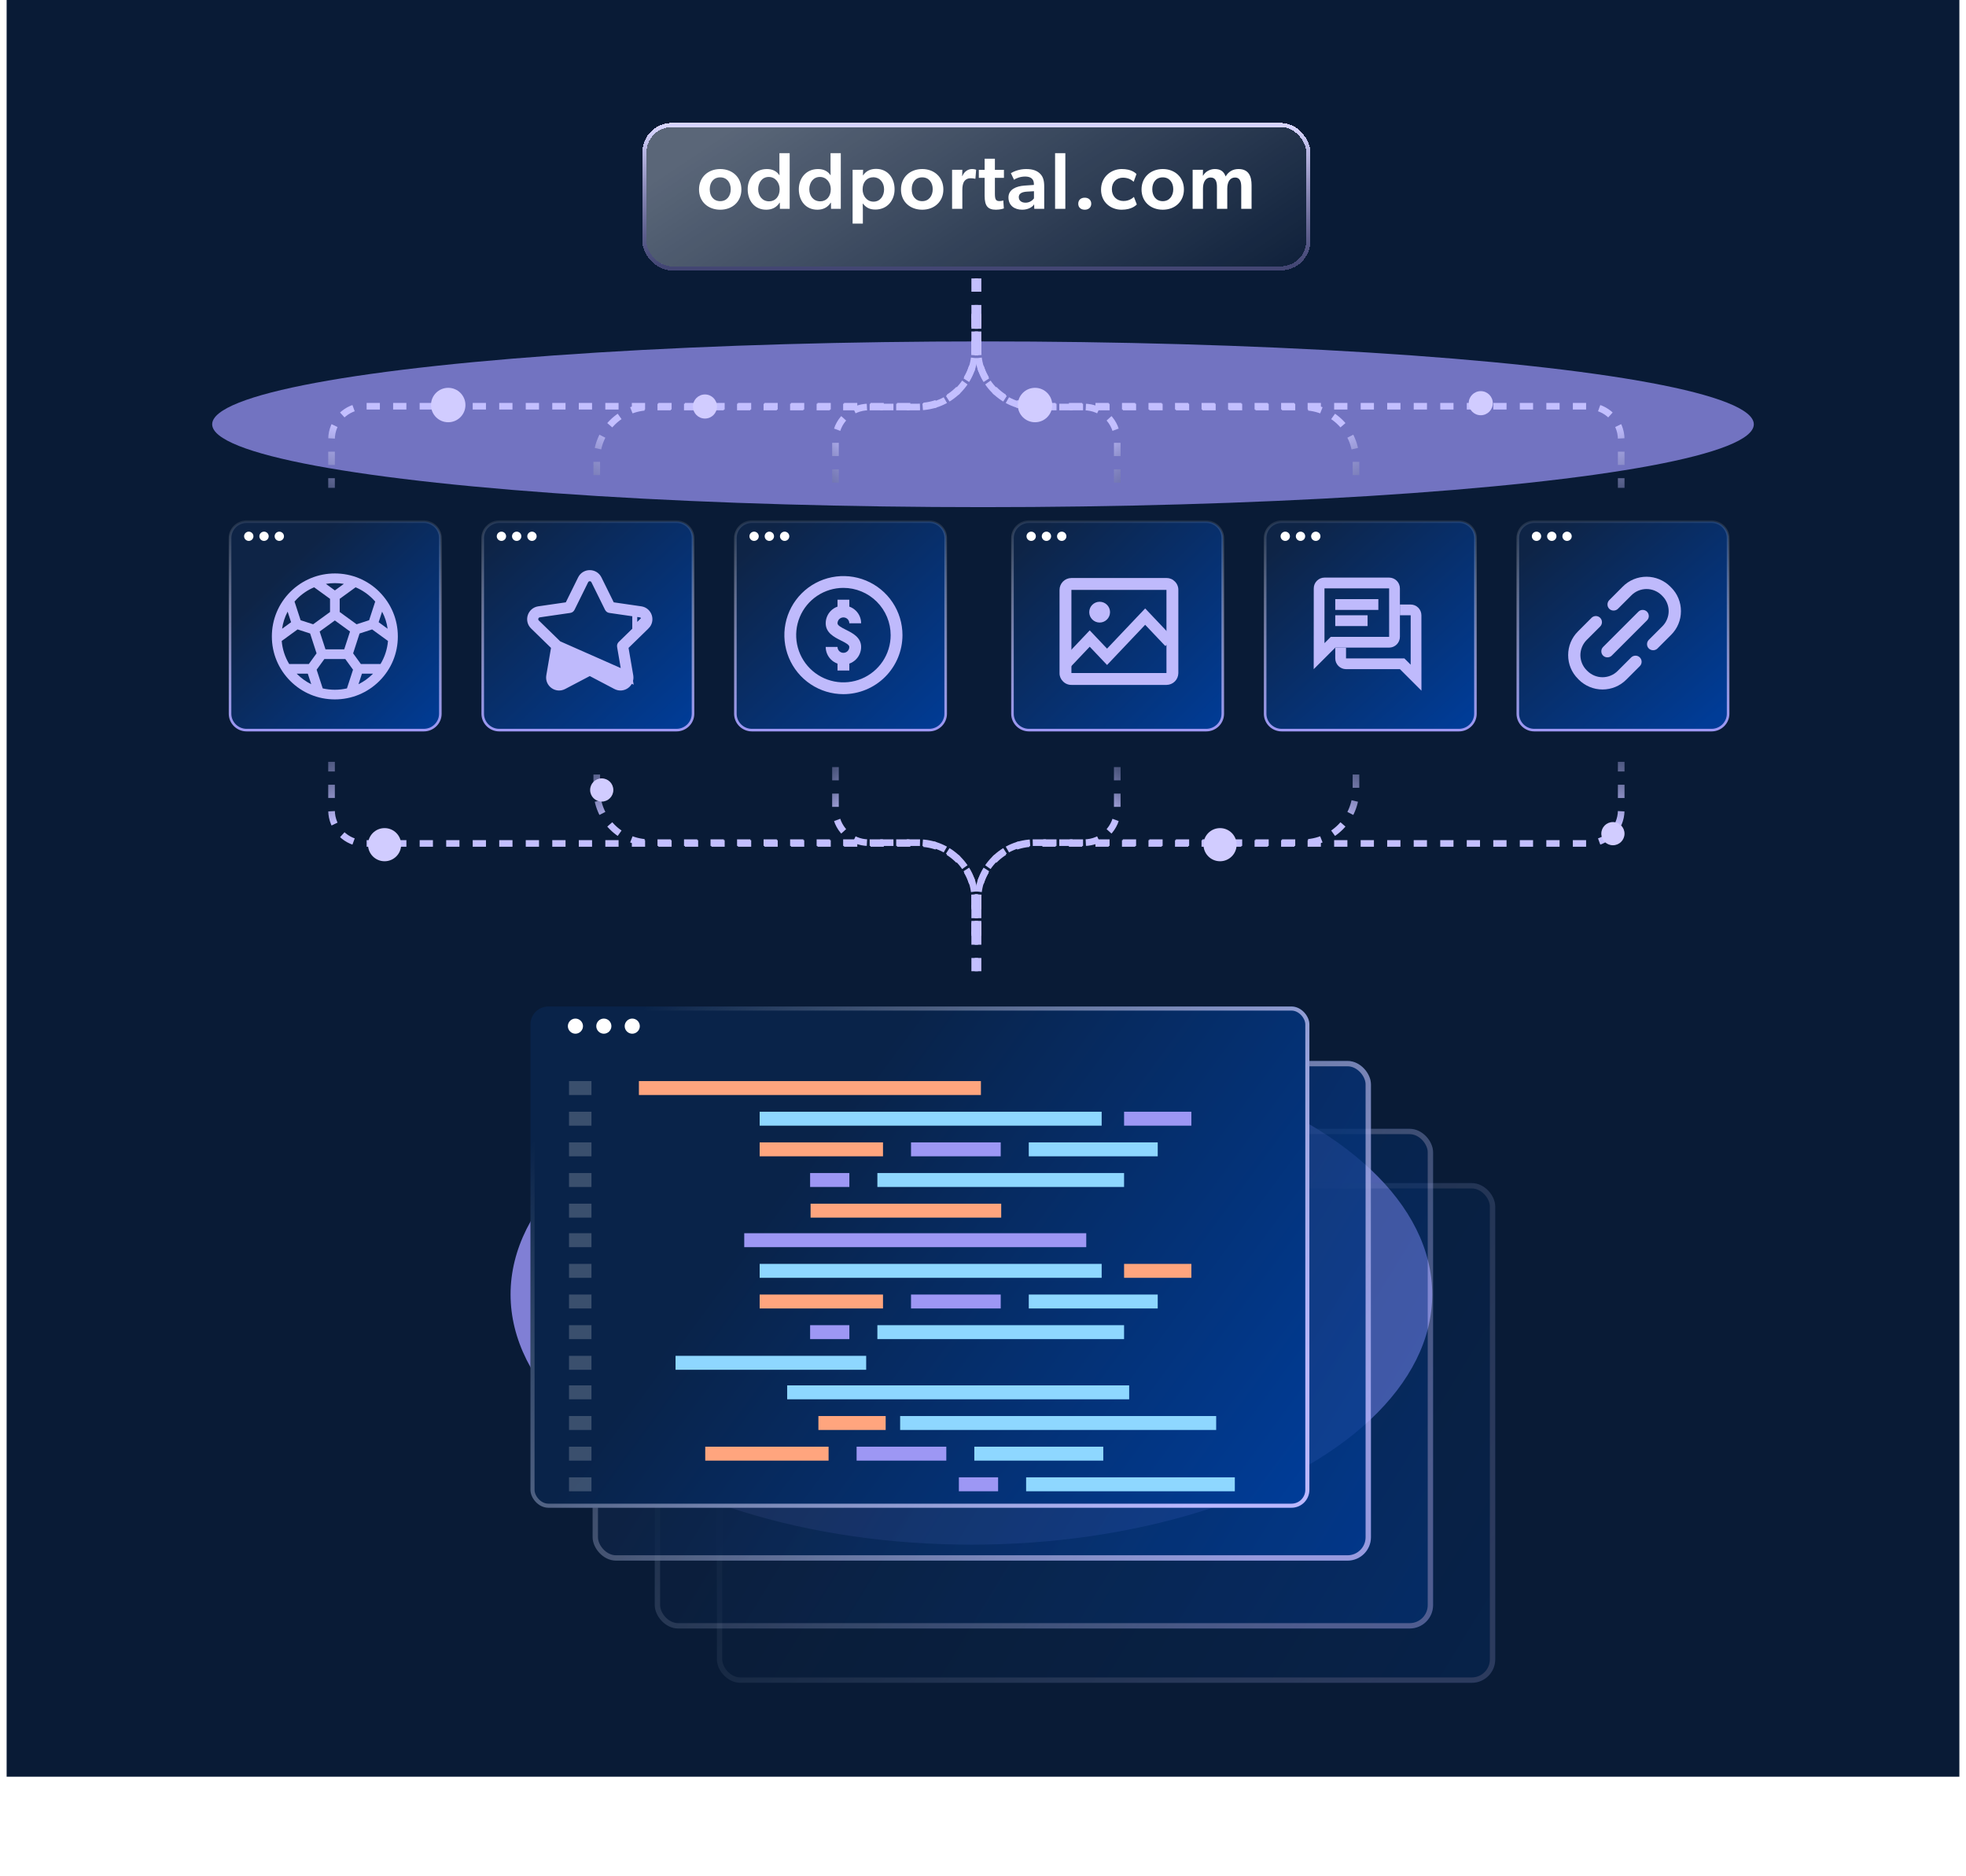 <svg width="593" height="566" viewBox="0 0 593 566" fill="none" xmlns="http://www.w3.org/2000/svg">
<rect x="2" width="589" height="536" fill="#091B36"/>
<g style="mix-blend-mode:screen" opacity="0.7" filter="url(#filter0_f_7095_34101)">
<ellipse cx="296.5" cy="128" rx="232.5" ry="25" fill="#9E98FC"/>
</g>
<path d="M74.381 157.389H127.831C130.591 157.389 132.823 159.606 132.823 162.334V215.319C132.823 218.048 130.591 220.265 127.831 220.265H74.381C71.621 220.265 69.389 218.048 69.389 215.319V162.334C69.389 159.606 71.621 157.389 74.381 157.389Z" fill="url(#paint0_linear_7095_34101)" stroke="url(#paint1_linear_7095_34101)" stroke-width="0.778"/>
<path d="M114.448 178.56C110.858 174.981 106.081 173 101.01 173C95.939 173 91.152 174.981 87.562 178.56C83.981 182.149 82 186.925 82 192.005C82 197.085 83.981 201.851 87.562 205.44C91.152 209.029 95.919 211 101 211C106.081 211 110.848 209.019 114.438 205.44C118.028 201.851 120 197.085 120 192.005C120 186.925 118.019 182.159 114.438 178.57L114.448 178.56ZM116.92 189.681L114.213 187.71L115.252 184.523C116.106 186.141 116.665 187.867 116.92 189.681ZM93.879 206.42C92.309 205.646 90.887 204.626 89.631 203.371C89.582 203.322 89.543 203.282 89.494 203.233H92.839L93.879 206.42ZM108.465 191.113L112.241 189.887L117.028 193.368C116.822 195.829 116.047 198.222 114.772 200.321H108.847L106.513 197.104L108.455 191.113H108.465ZM97.851 198.82H104.149L106.483 202.037L104.649 207.676C102.265 208.225 99.725 208.225 97.341 207.676L95.507 202.037L97.841 198.82H97.851ZM89.769 189.887L93.545 191.113L95.487 197.104L93.153 200.321H87.228C85.953 198.222 85.178 195.829 84.972 193.368L89.759 189.887H89.769ZM98.175 195.898L96.419 190.514L101 187.18L105.581 190.514L103.825 195.898H98.155H98.175ZM89.631 180.629C91.112 179.149 92.839 177.982 94.752 177.178L99.548 180.659V184.63L94.448 188.337L90.671 187.111L88.837 181.483C89.092 181.188 89.357 180.904 89.631 180.629ZM107.562 188.337L102.462 184.63V180.659L107.258 177.178C109.171 177.982 110.887 179.149 112.378 180.629C112.653 180.904 112.918 181.188 113.173 181.483L111.339 187.111L107.562 188.337ZM98.293 176.148C100.078 175.844 101.932 175.844 103.717 176.148L101.01 178.119L98.302 176.148H98.293ZM87.797 187.71L85.09 189.681C85.345 187.867 85.914 186.131 86.757 184.523L87.797 187.71ZM112.516 203.233C112.516 203.233 112.427 203.322 112.378 203.371C111.123 204.626 109.701 205.646 108.131 206.42L109.171 203.233H112.516Z" fill="#BFBAFC"/>
<path d="M76.444 161.787C76.444 162.553 75.807 163.184 75.035 163.184C74.262 163.184 73.625 162.553 73.625 161.787C73.625 161.021 74.262 160.39 75.035 160.39C75.807 160.39 76.444 161.021 76.444 161.787Z" fill="white"/>
<path d="M81.046 161.787C81.046 162.553 80.409 163.184 79.636 163.184C78.864 163.184 78.227 162.553 78.227 161.787C78.227 161.021 78.864 160.39 79.636 160.39C80.428 160.39 81.046 161.021 81.046 161.787Z" fill="white"/>
<path d="M85.655 161.787C85.655 162.553 85.018 163.184 84.246 163.184C83.473 163.184 82.836 162.553 82.836 161.787C82.836 161.021 83.473 160.39 84.246 160.39C85.018 160.39 85.655 161.021 85.655 161.787Z" fill="white"/>
<path d="M150.592 157.389H204.042C206.802 157.389 209.034 159.606 209.034 162.334V215.319C209.034 218.048 206.802 220.265 204.042 220.265H150.592C147.832 220.265 145.6 218.048 145.6 215.319V162.334C145.6 159.606 147.832 157.389 150.592 157.389Z" fill="url(#paint2_linear_7095_34101)" stroke="url(#paint3_linear_7095_34101)" stroke-width="0.778"/>
<path d="M152.655 161.787C152.655 162.553 152.018 163.184 151.245 163.184C150.473 163.184 149.836 162.553 149.836 161.787C149.836 161.021 150.473 160.39 151.245 160.39C152.018 160.39 152.655 161.021 152.655 161.787Z" fill="white"/>
<path d="M157.257 161.787C157.257 162.553 156.619 163.184 155.847 163.184C155.075 163.184 154.438 162.553 154.438 161.787C154.438 161.021 155.075 160.39 155.847 160.39C156.639 160.39 157.257 161.021 157.257 161.787Z" fill="white"/>
<path d="M161.866 161.787C161.866 162.553 161.229 163.184 160.456 163.184C159.684 163.184 159.047 162.553 159.047 161.787C159.047 161.021 159.684 160.39 160.456 160.39C161.229 160.39 161.866 161.021 161.866 161.787Z" fill="white"/>
<path d="M189.179 204.051L189.179 204.051C189.468 205.737 187.703 207.016 186.191 206.222L186.191 206.222L177.977 201.903C177.977 201.903 177.977 201.903 177.977 201.903C177.925 201.876 177.863 201.876 177.811 201.903C177.811 201.903 177.811 201.903 177.811 201.903L169.597 206.222L169.597 206.222C168.084 207.017 166.32 205.736 166.609 204.051L166.609 204.051L168.178 194.904C168.188 194.847 168.168 194.788 168.127 194.747L189.179 204.051ZM189.179 204.051L187.61 194.904C187.61 194.904 187.61 194.904 187.61 194.904C187.6 194.846 187.619 194.788 187.661 194.747C187.661 194.747 187.661 194.747 187.661 194.747L194.307 188.269C194.307 188.269 194.307 188.269 194.307 188.269C195.531 187.076 194.857 185.003 193.166 184.757L193.166 184.756L183.982 183.422L183.982 183.422C183.924 183.414 183.874 183.377 183.848 183.325L179.741 175.003C179.741 175.003 179.741 175.003 179.741 175.003C178.984 173.469 176.803 173.471 176.047 175.003L176.047 175.003L171.94 183.325C171.94 183.325 171.94 183.325 171.94 183.325C171.914 183.377 171.864 183.413 171.806 183.422C171.806 183.422 171.806 183.422 171.806 183.422L162.622 184.756L162.622 184.757C160.932 185.003 160.256 187.075 161.481 188.269C161.481 188.269 161.481 188.269 161.481 188.269L168.126 194.747L189.179 204.051ZM183.777 182.376L184.126 183.083L184.906 183.197L193.217 184.404C195.196 184.692 195.988 187.127 194.556 188.524C194.556 188.524 194.556 188.524 194.555 188.524L188.542 194.386L187.977 194.936L188.11 195.714L189.53 203.991C189.868 205.96 187.793 207.466 186.026 206.537C186.026 206.537 186.026 206.537 186.026 206.537L178.592 202.629L177.894 202.262L177.196 202.629L169.763 206.537C169.763 206.537 169.763 206.537 169.763 206.537C167.992 207.467 165.92 205.962 166.258 203.991C166.258 203.991 166.258 203.991 166.258 203.991L167.678 195.714L167.811 194.936L167.247 194.386L161.233 188.524C161.233 188.524 161.233 188.524 161.233 188.524C159.8 187.128 160.592 184.692 162.571 184.404L162.571 184.404L170.882 183.197L171.662 183.083L172.011 182.376L175.728 174.845L175.728 174.845C176.613 173.052 179.175 173.051 180.06 174.845L180.06 174.845L183.777 182.376ZM177.05 176.33L177.05 176.33L177.05 176.33ZM192.212 186.122C192.212 186.121 192.213 186.121 192.213 186.121L192.213 186.121L192.212 186.122Z" fill="#BFBAFC" stroke="#BFBAFC" stroke-width="3"/>
<path d="M226.803 157.389H280.253C283.013 157.389 285.245 159.606 285.245 162.334V215.319C285.245 218.048 283.013 220.265 280.253 220.265H226.803C224.043 220.265 221.811 218.048 221.811 215.319V162.334C221.811 159.606 224.043 157.389 226.803 157.389Z" fill="url(#paint4_linear_7095_34101)" stroke="url(#paint5_linear_7095_34101)" stroke-width="0.778"/>
<path d="M254.398 209.417C250.875 209.417 247.432 208.372 244.502 206.415C241.573 204.458 239.29 201.676 237.942 198.421C236.594 195.166 236.241 191.585 236.928 188.129C237.616 184.674 239.312 181.5 241.803 179.009C244.294 176.518 247.468 174.822 250.923 174.134C254.379 173.447 257.96 173.8 261.215 175.148C264.47 176.496 267.252 178.779 269.209 181.708C271.166 184.638 272.211 188.082 272.211 191.604C272.206 196.327 270.327 200.855 266.988 204.194C263.648 207.533 259.121 209.412 254.398 209.417ZM254.398 177.354C251.58 177.354 248.825 178.19 246.482 179.756C244.138 181.322 242.312 183.547 241.233 186.151C240.155 188.755 239.872 191.62 240.422 194.385C240.972 197.149 242.329 199.688 244.322 201.681C246.315 203.674 248.854 205.031 251.618 205.581C254.383 206.131 257.248 205.848 259.852 204.77C262.456 203.691 264.681 201.865 266.247 199.521C267.813 197.178 268.648 194.423 268.648 191.604C268.644 187.827 267.141 184.205 264.47 181.533C261.798 178.862 258.176 177.359 254.398 177.354Z" fill="#BFBAFC"/>
<path fill-rule="evenodd" clip-rule="evenodd" d="M256.18 180.917H252.617V183.004C251.873 183.267 251.189 183.694 250.62 184.263C249.618 185.266 249.055 186.625 249.055 188.042C249.055 190.923 251.682 192.238 253.6 193.197L253.602 193.199C255.111 193.952 256.18 194.536 256.18 195.167C256.18 195.639 255.992 196.092 255.658 196.427C255.324 196.761 254.871 196.948 254.398 196.948C253.926 196.948 253.473 196.761 253.139 196.427C252.805 196.092 252.617 195.639 252.617 195.167H249.055C249.056 196.584 249.62 197.942 250.622 198.944C251.19 199.512 251.874 199.94 252.617 200.203V202.292H256.18V200.203C256.923 199.94 257.607 199.512 258.175 198.944C259.177 197.942 259.741 196.584 259.742 195.167C259.742 192.286 257.115 190.971 255.197 190.011L255.195 190.01C253.686 189.257 252.617 188.673 252.617 188.042C252.617 187.57 252.805 187.117 253.139 186.782C253.473 186.448 253.926 186.261 254.398 186.261C254.871 186.261 255.324 186.448 255.658 186.782C255.992 187.117 256.18 187.57 256.18 188.042H259.742C259.742 186.625 259.179 185.266 258.177 184.263C257.608 183.694 256.924 183.267 256.18 183.004V180.917Z" fill="#BFBAFC"/>
<path d="M228.866 161.787C228.866 162.553 228.229 163.184 227.456 163.184C226.684 163.184 226.047 162.553 226.047 161.787C226.047 161.021 226.684 160.39 227.456 160.39C228.229 160.39 228.866 161.021 228.866 161.787Z" fill="white"/>
<path d="M233.468 161.787C233.468 162.553 232.83 163.184 232.058 163.184C231.286 163.184 230.648 162.553 230.648 161.787C230.648 161.021 231.286 160.39 232.058 160.39C232.85 160.39 233.468 161.021 233.468 161.787Z" fill="white"/>
<path d="M238.077 161.787C238.077 162.553 237.44 163.184 236.667 163.184C235.895 163.184 235.258 162.553 235.258 161.787C235.258 161.021 235.895 160.39 236.667 160.39C237.44 160.39 238.077 161.021 238.077 161.787Z" fill="white"/>
<path d="M310.381 157.389H363.831C366.591 157.389 368.823 159.606 368.823 162.334V215.319C368.823 218.048 366.591 220.265 363.831 220.265H310.381C307.621 220.265 305.389 218.048 305.389 215.319V162.334C305.389 159.606 307.621 157.389 310.381 157.389Z" fill="url(#paint6_linear_7095_34101)" stroke="url(#paint7_linear_7095_34101)" stroke-width="0.778"/>
<path d="M312.444 161.787C312.444 162.553 311.807 163.184 311.035 163.184C310.262 163.184 309.625 162.553 309.625 161.787C309.625 161.021 310.262 160.39 311.035 160.39C311.807 160.39 312.444 161.021 312.444 161.787Z" fill="white"/>
<path d="M317.046 161.787C317.046 162.553 316.408 163.184 315.636 163.184C314.864 163.184 314.227 162.553 314.227 161.787C314.227 161.021 314.864 160.39 315.636 160.39C316.428 160.39 317.046 161.021 317.046 161.787Z" fill="white"/>
<path d="M321.655 161.787C321.655 162.553 321.018 163.184 320.246 163.184C319.473 163.184 318.836 162.553 318.836 161.787C318.836 161.021 319.473 160.39 320.246 160.39C321.018 160.39 321.655 161.021 321.655 161.787Z" fill="white"/>
<path d="M351.89 174.375C352.353 174.372 352.812 174.464 353.238 174.645C353.664 174.826 354.049 175.092 354.37 175.427C354.71 175.76 354.979 176.159 355.159 176.6C355.34 177.041 355.428 177.514 355.419 177.991V203.094C355.406 204.026 355.03 204.916 354.371 205.575C353.712 206.235 352.822 206.611 351.89 206.625H323.2C322.723 206.635 322.25 206.546 321.809 206.365C321.368 206.184 320.969 205.915 320.636 205.573C320.301 205.254 320.035 204.869 319.854 204.442C319.673 204.016 319.582 203.557 319.586 203.094V177.993C319.582 177.523 319.67 177.056 319.846 176.62C320.023 176.183 320.283 175.786 320.613 175.45C320.943 175.114 321.335 174.847 321.768 174.663C322.201 174.479 322.667 174.382 323.137 174.378H351.893L351.89 174.375ZM351.836 203.042V177.958H323.169V203.042H351.836Z" fill="#BFBAFC"/>
<path d="M321.375 200.355L328.691 192.637L333.917 198.15L345.413 186.021L352.729 193.739" stroke="#BFBAFC" stroke-width="3.395"/>
<circle cx="331.682" cy="184.676" r="3.135" fill="#BFBAFC"/>
<path d="M386.592 157.389H440.042C442.802 157.389 445.034 159.606 445.034 162.334V215.319C445.034 218.048 442.802 220.265 440.042 220.265H386.592C383.832 220.265 381.6 218.048 381.6 215.319V162.334C381.6 159.606 383.832 157.389 386.592 157.389Z" fill="url(#paint8_linear_7095_34101)" stroke="url(#paint9_linear_7095_34101)" stroke-width="0.778"/>
<path d="M419 174.25H399.5C398.641 174.254 397.818 174.599 397.212 175.208C396.606 175.817 396.266 176.641 396.266 177.5L396.25 201.875L402.75 195.375H419C419.861 195.372 420.686 195.029 421.295 194.42C421.904 193.811 422.247 192.986 422.25 192.125V177.5C422.247 176.639 421.904 175.814 421.295 175.205C420.686 174.596 419.861 174.253 419 174.25ZM419 192.125H401.401L400.442 193.084L399.5 194.026V177.5H419V192.125ZM402.75 180.75H415.75V184H402.75V180.75ZM402.75 185.625H412.5V188.875H402.75V185.625Z" fill="#BFBAFC"/>
<path d="M428.734 185.625C428.734 184.766 428.394 183.942 427.788 183.333C427.182 182.724 426.359 182.379 425.5 182.375H422.25V185.625H425.5V200.525L424.557 199.583L423.599 198.624H406V195.374H402.75V198.624C402.753 199.485 403.096 200.31 403.705 200.919C404.314 201.528 405.139 201.872 406 201.874H422.25L428.75 208.374L428.734 185.625Z" fill="#BFBAFC"/>
<path d="M389.077 161.787C389.077 162.553 388.44 163.184 387.667 163.184C386.895 163.184 386.258 162.553 386.258 161.787C386.258 161.021 386.895 160.39 387.667 160.39C388.44 160.39 389.077 161.021 389.077 161.787Z" fill="white"/>
<path d="M393.679 161.787C393.679 162.553 393.041 163.184 392.269 163.184C391.497 163.184 390.859 162.553 390.859 161.787C390.859 161.021 391.497 160.39 392.269 160.39C393.061 160.39 393.679 161.021 393.679 161.787Z" fill="white"/>
<path d="M398.288 161.787C398.288 162.553 397.651 163.184 396.878 163.184C396.106 163.184 395.469 162.553 395.469 161.787C395.469 161.021 396.106 160.39 396.878 160.39C397.651 160.39 398.288 161.021 398.288 161.787Z" fill="white"/>
<path d="M462.803 157.389H516.253C519.013 157.389 521.245 159.606 521.245 162.334V215.319C521.245 218.048 519.013 220.265 516.253 220.265H462.803C460.043 220.265 457.811 218.048 457.811 215.319V162.334C457.811 159.606 460.043 157.389 462.803 157.389Z" fill="url(#paint10_linear_7095_34101)" stroke="url(#paint11_linear_7095_34101)" stroke-width="0.778"/>
<g clip-path="url(#clip0_7095_34101)">
<path d="M480.05 186.39L475.97 190.48C474.05 192.39 473 194.93 473 197.64C473 200.35 474.05 202.89 475.97 204.8C476.05 204.88 476.12 204.95 476.19 205.03C478.08 206.93 480.69 208.01 483.36 208.01C486.03 208.01 488.62 206.96 490.53 205.04L494.62 200.95C495.34 200.23 495.34 199.06 494.62 198.34C493.9 197.62 492.73 197.63 492 198.34L487.91 202.43C486.72 203.63 485.06 204.31 483.36 204.31C481.66 204.31 480.01 203.62 478.81 202.43L478.57 202.19C477.37 200.99 476.69 199.33 476.69 197.64C476.69 195.95 477.38 194.29 478.57 193.09L482.66 189C483.37 188.28 483.37 187.11 482.66 186.39C481.94 185.67 480.77 185.67 480.04 186.39H480.05Z" fill="#BFBAFC"/>
<path d="M497.32 185.84C497.32 185.35 497.13 184.88 496.78 184.54C496.43 184.19 495.97 184 495.48 184C494.99 184 494.52 184.19 494.18 184.54L483.54 195.18C483.19 195.53 483 195.99 483 196.49C483 196.99 483.19 197.45 483.54 197.79C484.23 198.49 485.45 198.49 486.15 197.79L496.79 187.14C497.14 186.79 497.33 186.33 497.33 185.83L497.32 185.84Z" fill="#BFBAFC"/>
<path d="M504.029 177.2C503.949 177.12 503.879 177.05 503.809 176.97C501.919 175.07 499.309 173.99 496.639 173.99C493.969 173.99 491.379 175.04 489.479 176.96L485.399 181.05C485.049 181.4 484.859 181.86 484.859 182.36C484.859 182.86 485.049 183.32 485.399 183.67C486.089 184.37 487.309 184.37 488.009 183.67L492.099 179.58C493.289 178.38 494.949 177.7 496.649 177.7C498.349 177.7 499.999 178.39 501.199 179.58L501.439 179.82C502.639 181.02 503.319 182.68 503.319 184.37C503.319 186.06 502.629 187.72 501.439 188.92L497.329 193.03C496.979 193.38 496.789 193.84 496.789 194.34C496.789 194.84 496.979 195.3 497.329 195.64C498.029 196.34 499.239 196.34 499.939 195.64L504.049 191.53C505.969 189.62 507.019 187.08 507.019 184.37C507.019 181.66 505.969 179.12 504.049 177.21L504.029 177.2Z" fill="#BFBAFC"/>
</g>
<path d="M464.866 161.788C464.866 162.554 464.229 163.185 463.456 163.185C462.684 163.185 462.047 162.554 462.047 161.788C462.047 161.022 462.684 160.391 463.456 160.391C464.229 160.391 464.866 161.022 464.866 161.788Z" fill="white"/>
<path d="M469.468 161.788C469.468 162.554 468.83 163.185 468.058 163.185C467.286 163.185 466.648 162.554 466.648 161.788C466.648 161.022 467.286 160.391 468.058 160.391C468.85 160.391 469.468 161.022 469.468 161.788Z" fill="white"/>
<path d="M474.077 161.788C474.077 162.554 473.44 163.185 472.667 163.185C471.895 163.185 471.258 162.554 471.258 161.788C471.258 161.022 471.895 160.391 472.667 160.391C473.44 160.391 474.077 161.022 474.077 161.788Z" fill="white"/>
<g style="mix-blend-mode:screen" opacity="0.8" filter="url(#filter1_f_7095_34101)">
<ellipse cx="293" cy="390.5" rx="139" ry="75.5" fill="#9E98FC"/>
</g>
<path d="M295 282.326L295 271.448C295 262.059 302.611 254.448 312 254.448L479 254.448C484.523 254.448 489 249.971 489 244.448L489 229.826" stroke="url(#paint12_linear_7095_34101)" stroke-width="2" stroke-dasharray="4 4"/>
<path d="M295 281.826L295 271.214C295 261.825 302.611 254.214 312 254.214L393 254.214C401.837 254.214 409 247.05 409 238.214L409 229.826" stroke="url(#paint13_linear_7095_34101)" stroke-width="2" stroke-dasharray="4 4"/>
<path d="M295 293L295 271.214C295 261.825 302.611 254.214 312 254.214L327 254.214C332.523 254.214 337 249.737 337 244.214L337 229.826" stroke="url(#paint14_linear_7095_34101)" stroke-width="2" stroke-dasharray="4 4"/>
<path d="M294 94.674L294 105.552C294 114.941 286.389 122.552 277 122.552L110 122.552C104.477 122.552 100 127.029 100 132.552L100 147.174" stroke="url(#paint15_linear_7095_34101)" stroke-width="2" stroke-dasharray="4 4"/>
<path d="M294 95.174L294 105.786C294 115.175 286.389 122.786 277 122.786L196 122.786C187.163 122.786 180 129.95 180 138.786L180 147.174" stroke="url(#paint16_linear_7095_34101)" stroke-width="2" stroke-dasharray="4 4"/>
<path d="M294 84L294 105.786C294 115.175 286.389 122.786 277 122.786L262 122.786C256.477 122.786 252 127.263 252 132.786L252 147.174" stroke="url(#paint17_linear_7095_34101)" stroke-width="2" stroke-dasharray="4 4"/>
<path d="M294 282.326L294 271.448C294 262.059 286.389 254.448 277 254.448L110 254.448C104.477 254.448 100 249.971 100 244.448L100 229.826" stroke="url(#paint18_linear_7095_34101)" stroke-width="2" stroke-dasharray="4 4"/>
<path d="M294 281.826L294 271.214C294 261.825 286.389 254.214 277 254.214L196 254.214C187.163 254.214 180 247.05 180 238.214L180 229.826" stroke="url(#paint19_linear_7095_34101)" stroke-width="2" stroke-dasharray="4 4"/>
<path d="M294 293L294 271.214C294 261.825 286.389 254.214 277 254.214L262 254.214C256.477 254.214 252 249.737 252 244.214L252 229.826" stroke="url(#paint20_linear_7095_34101)" stroke-width="2" stroke-dasharray="4 4"/>
<path d="M295 94.674L295 105.552C295 114.941 302.611 122.552 312 122.552L479 122.552C484.523 122.552 489 127.029 489 132.552L489 147.174" stroke="url(#paint21_linear_7095_34101)" stroke-width="2" stroke-dasharray="4 4"/>
<path d="M295 95.174L295 105.786C295 115.175 302.611 122.786 312 122.786L393 122.786C401.837 122.786 409 129.95 409 138.786L409 147.174" stroke="url(#paint22_linear_7095_34101)" stroke-width="2" stroke-dasharray="4 4"/>
<path d="M295 84L295 105.786C295 115.175 302.611 122.786 312 122.786L327 122.786C332.523 122.786 337 127.263 337 132.786L337 147.174" stroke="url(#paint23_linear_7095_34101)" stroke-width="2" stroke-dasharray="4 4"/>
<g filter="url(#filter2_dd_7095_34101)">
<ellipse cx="5" cy="5" rx="5" ry="5" transform="matrix(1 8.74228e-08 8.74228e-08 -1 363 259.826)" fill="#D1CCFF"/>
</g>
<g filter="url(#filter3_dd_7095_34101)">
<ellipse cx="3.5" cy="3.5" rx="3.5" ry="3.5" transform="matrix(1 8.74228e-08 8.74228e-08 -1 178 241.826)" fill="#D1CCFF"/>
</g>
<g filter="url(#filter4_dd_7095_34101)">
<ellipse cx="5" cy="5" rx="5" ry="5" transform="matrix(1 8.74228e-08 8.74228e-08 -1 111 259.826)" fill="#D1CCFF"/>
</g>
<g filter="url(#filter5_dd_7095_34101)">
<ellipse cx="3.5" cy="3.5" rx="3.5" ry="3.5" transform="matrix(1 8.74228e-08 8.74228e-08 -1 483 255)" fill="#D1CCFF"/>
</g>
<g filter="url(#filter6_bd_7095_34101)">
<rect x="195" y="35" width="199" height="42" rx="7.636" fill="url(#paint24_linear_7095_34101)" shape-rendering="crispEdges"/>
<rect x="194.375" y="34.375" width="200.251" height="43.251" rx="8.262" stroke="url(#paint25_linear_7095_34101)" stroke-width="1.251" shape-rendering="crispEdges"/>
</g>
<path d="M217.246 63.268C213.618 63.268 210.842 60.882 210.842 57.156C210.842 53.431 213.618 50.996 217.246 50.996C220.849 50.996 223.625 53.431 223.625 57.156C223.625 60.882 220.849 63.268 217.246 63.268ZM220.411 57.083C220.411 55.062 219.242 53.504 217.246 53.504C215.2 53.504 214.08 55.062 214.08 57.083C214.08 59.104 215.2 60.687 217.246 60.687C219.242 60.687 220.411 59.104 220.411 57.083ZM235.216 61.149H235.143C234.193 62.659 232.732 63.268 231.101 63.268C227.643 63.268 225.525 60.589 225.525 57.083C225.525 53.747 227.74 50.996 231.32 50.996C232.903 50.996 234.242 51.58 235.07 52.846H235.118C235.094 52.311 235.094 51.678 235.094 50.85V46.199H238.186V63H235.24L235.216 61.149ZM231.977 60.736C233.852 60.736 235.167 59.299 235.167 57.083C235.167 55.111 233.877 53.382 231.88 53.382C229.859 53.382 228.69 55.111 228.69 57.083C228.69 59.128 229.956 60.736 231.977 60.736ZM250.636 61.149H250.563C249.613 62.659 248.152 63.268 246.521 63.268C243.063 63.268 240.945 60.589 240.945 57.083C240.945 53.747 243.161 50.996 246.74 50.996C248.323 50.996 249.662 51.58 250.49 52.846H250.538C250.514 52.311 250.514 51.678 250.514 50.85V46.199H253.606V63H250.66L250.636 61.149ZM247.397 60.736C249.272 60.736 250.587 59.299 250.587 57.083C250.587 55.111 249.297 53.382 247.3 53.382C245.279 53.382 244.11 55.111 244.11 57.083C244.11 59.128 245.376 60.736 247.397 60.736ZM260.285 52.871L260.334 52.895C261.283 51.483 262.696 50.947 264.254 50.947C267.712 50.947 269.83 53.625 269.83 57.132C269.83 60.468 267.614 63.219 264.035 63.219C262.233 63.219 261.235 62.586 260.261 61.417L260.212 61.442C260.236 62.002 260.261 62.537 260.261 63.365V67.456H257.168V51.215H260.334L260.285 52.871ZM263.378 53.479C261.503 53.479 260.188 54.916 260.188 57.132C260.188 59.104 261.478 60.833 263.475 60.833C265.496 60.833 266.665 59.104 266.665 57.132C266.665 55.086 265.399 53.479 263.378 53.479ZM278.165 63.268C274.537 63.268 271.761 60.882 271.761 57.156C271.761 53.431 274.537 50.996 278.165 50.996C281.769 50.996 284.545 53.431 284.545 57.156C284.545 60.882 281.769 63.268 278.165 63.268ZM281.331 57.083C281.331 55.062 280.162 53.504 278.165 53.504C276.12 53.504 275 55.062 275 57.083C275 59.104 276.12 60.687 278.165 60.687C280.162 60.687 281.331 59.104 281.331 57.083ZM287.175 51.215H290.267L290.218 53.114H290.291C290.754 51.848 291.923 50.996 293.189 50.996C293.992 50.996 294.431 51.215 294.431 51.215L294.212 53.918H294.066C293.725 53.82 293.189 53.772 292.775 53.772C291.85 53.772 291.144 54.161 290.705 54.916C290.413 55.5 290.267 56.304 290.267 57.205V63H287.175V51.215ZM300.088 58.422C300.088 60.224 300.404 60.662 301.5 60.662C302.133 60.662 302.62 60.468 302.62 60.468L302.791 62.878C302.645 62.927 301.719 63.268 300.404 63.268C297.994 63.268 296.995 62.172 296.995 59.104V53.65H295.242V51.239H296.995V47.879H300.088V51.239H302.815V53.65H300.088V58.422ZM311.921 61.636C311.434 62.489 310.071 63.268 308.318 63.268C306.029 63.268 304.178 62.026 304.178 59.567C304.178 57.107 306.589 56.158 309.024 55.987L311.848 55.792V55.476C311.848 53.966 310.85 53.26 309.219 53.26C307.66 53.26 306.37 53.845 305.858 54.234L304.909 52.237C305.81 51.702 307.465 50.996 309.511 50.996C311.605 50.996 312.798 51.531 313.675 52.359C314.527 53.187 314.965 54.258 314.965 56.255V63H311.97L311.921 61.636ZM309.754 57.813C308.098 57.911 307.295 58.471 307.295 59.469C307.295 60.468 308.05 61.149 309.34 61.149C310.558 61.149 311.459 60.443 311.873 59.859V57.692L309.754 57.813ZM318.243 46.199H321.335V63H318.243V46.199ZM327.201 63.268C326.032 63.268 325.229 62.586 325.229 61.466C325.229 60.322 326.032 59.64 327.201 59.64C328.321 59.64 329.149 60.322 329.149 61.466C329.149 62.586 328.321 63.268 327.201 63.268ZM342.017 59.396L342.894 61.685C342.65 61.904 341.433 63.268 338.291 63.268C335.077 63.268 332.107 61.052 332.107 57.205C332.107 53.333 335.175 50.996 338.34 50.996C341.311 50.996 342.48 52.189 342.796 52.505L341.944 54.843C341.579 54.502 340.532 53.601 338.705 53.601C336.855 53.601 335.37 54.892 335.37 57.059C335.37 59.226 336.855 60.638 338.876 60.638C340.897 60.638 342.017 59.396 342.017 59.396ZM350.723 63.268C347.095 63.268 344.319 60.882 344.319 57.156C344.319 53.431 347.095 50.996 350.723 50.996C354.327 50.996 357.102 53.431 357.102 57.156C357.102 60.882 354.327 63.268 350.723 63.268ZM353.888 57.083C353.888 55.062 352.72 53.504 350.723 53.504C348.678 53.504 347.557 55.062 347.557 57.083C347.557 59.104 348.678 60.687 350.723 60.687C352.72 60.687 353.888 59.104 353.888 57.083ZM374.391 56.401C374.391 54.965 374.074 53.552 372.54 53.552C370.982 53.552 370.178 54.892 370.178 56.913V63H367.062V56.377C367.062 54.77 366.648 53.552 365.162 53.552C363.555 53.552 362.849 55.062 362.849 56.913V63H359.732V51.215H362.849L362.825 52.992H362.898C363.434 51.897 364.87 50.996 366.404 50.996C368.109 50.996 369.131 51.678 369.691 53.236C370.519 51.799 371.858 50.996 373.563 50.996C376.655 50.996 377.508 53.187 377.508 55.89V63H374.391V56.401Z" fill="white"/>
<g filter="url(#filter7_dd_7095_34101)">
<ellipse cx="5.194" cy="5.194" rx="5.194" ry="5.194" transform="matrix(1 8.74228e-08 8.74228e-08 -1 307 127.387)" fill="#D1CCFF"/>
</g>
<g filter="url(#filter8_dd_7095_34101)">
<ellipse cx="3.635" cy="3.635" rx="3.635" ry="3.635" transform="matrix(1 8.74228e-08 8.74228e-08 -1 209 126.271)" fill="#D1CCFF"/>
</g>
<g filter="url(#filter9_dd_7095_34101)">
<ellipse cx="5.194" cy="5.194" rx="5.194" ry="5.194" transform="matrix(1 8.74228e-08 8.74228e-08 -1 130 127.387)" fill="#D1CCFF"/>
</g>
<g filter="url(#filter10_dd_7095_34101)">
<ellipse cx="3.635" cy="3.635" rx="3.635" ry="3.635" transform="matrix(1 8.74228e-08 8.74228e-08 -1 443 125.271)" fill="#D1CCFF"/>
</g>
<g opacity="0.2">
<g filter="url(#filter11_bd_7095_34101)">
<rect x="216.234" y="350.849" width="234.763" height="150.742" rx="7.051" fill="url(#paint26_linear_7095_34101)"/>
<rect x="217.041" y="351.655" width="233.149" height="149.129" rx="6.244" stroke="url(#paint27_linear_7095_34101)" stroke-width="1.614"/>
</g>
</g>
<g opacity="0.4">
<g filter="url(#filter12_bd_7095_34101)">
<rect x="197.492" y="334.471" width="234.763" height="150.742" rx="7.051" fill="url(#paint28_linear_7095_34101)"/>
<rect x="198.299" y="335.277" width="233.149" height="149.129" rx="6.244" stroke="url(#paint29_linear_7095_34101)" stroke-width="1.614"/>
</g>
</g>
<g opacity="0.8">
<g filter="url(#filter13_bd_7095_34101)">
<rect x="178.75" y="313.996" width="234.763" height="150.742" rx="7.051" fill="url(#paint30_linear_7095_34101)"/>
<rect x="179.557" y="314.803" width="233.149" height="149.129" rx="6.244" stroke="url(#paint31_linear_7095_34101)" stroke-width="1.614"/>
</g>
</g>
<g filter="url(#filter14_bd_7095_34101)">
<rect x="160" y="299" width="234.947" height="151.216" rx="5.393" fill="url(#paint32_linear_7095_34101)"/>
<rect x="160.617" y="299.617" width="233.713" height="149.982" rx="4.776" stroke="url(#paint33_linear_7095_34101)" stroke-width="1.234"/>
</g>
<path d="M175.845 309.571C175.845 310.821 174.814 311.853 173.563 311.853C172.313 311.853 171.281 310.821 171.281 309.571C171.281 308.32 172.313 307.288 173.563 307.288C174.814 307.288 175.845 308.32 175.845 309.571Z" fill="white"/>
<path d="M184.416 309.571C184.416 310.821 183.384 311.853 182.134 311.853C180.883 311.853 179.852 310.821 179.852 309.571C179.852 308.32 180.883 307.288 182.134 307.288C183.415 307.288 184.416 308.32 184.416 309.571Z" fill="white"/>
<path d="M192.986 309.571C192.986 310.821 191.954 311.853 190.704 311.853C189.453 311.853 188.422 310.821 188.422 309.571C188.422 308.32 189.453 307.288 190.704 307.288C191.954 307.288 192.986 308.32 192.986 309.571Z" fill="white"/>
<path d="M295.87 326.142H192.711V330.345H295.87V326.142Z" fill="#FFA57E"/>
<path d="M340.589 417.946H237.43V422.15H340.589V417.946Z" fill="#8ED7FF"/>
<path d="M178.397 326.142H171.633V330.345H178.397V326.142Z" fill="white" fill-opacity="0.2"/>
<path d="M178.397 417.946H171.633V422.15H178.397V417.946Z" fill="white" fill-opacity="0.2"/>
<path d="M332.292 335.391H229.133V339.594H332.292V335.391Z" fill="#8ED7FF"/>
<path d="M366.833 427.194H271.508V431.398H366.833V427.194Z" fill="#8ED7FF"/>
<path d="M359.348 335.391H339.055V339.594H359.348V335.391Z" fill="#9D97F4"/>
<path d="M267.145 427.194H246.852V431.398H267.145V427.194Z" fill="#FFA57E"/>
<path d="M266.338 344.637H229.133V348.84H266.338V344.637Z" fill="#FFA57E"/>
<path d="M249.924 436.442H212.719V440.646H249.924V436.442Z" fill="#FFA57E"/>
<path d="M301.847 344.637H274.789V348.84H301.847V344.637Z" fill="#9D97F4"/>
<path d="M285.433 436.442H258.375V440.646H285.433V436.442Z" fill="#9D97F4"/>
<path d="M349.201 344.637H310.305V348.84H349.201V344.637Z" fill="#8ED7FF"/>
<path d="M332.779 436.442H293.883V440.646H332.779V436.442Z" fill="#8ED7FF"/>
<path d="M339.051 353.885H264.641V358.088H339.051V353.885Z" fill="#8ED7FF"/>
<path d="M372.454 445.689H309.508V449.893H372.454V445.689Z" fill="#8ED7FF"/>
<path d="M256.19 353.885H244.352V358.088H256.19V353.885Z" fill="#9D97F4"/>
<path d="M301.057 445.689H289.219V449.893H301.057V445.689Z" fill="#9D97F4"/>
<path d="M301.991 363.133H244.492V367.336H301.991V363.133Z" fill="#FFA57E"/>
<path d="M178.397 335.391H171.633V339.594H178.397V335.391Z" fill="white" fill-opacity="0.2"/>
<path d="M178.397 427.194H171.633V431.398H178.397V427.194Z" fill="white" fill-opacity="0.2"/>
<path d="M178.397 344.637H171.633V348.84H178.397V344.637Z" fill="white" fill-opacity="0.2"/>
<path d="M178.397 436.442H171.633V440.646H178.397V436.442Z" fill="white" fill-opacity="0.2"/>
<path d="M178.397 353.887H171.633V358.09H178.397V353.887Z" fill="white" fill-opacity="0.2"/>
<path d="M178.397 445.689H171.633V449.893H178.397V445.689Z" fill="white" fill-opacity="0.2"/>
<path d="M178.397 363.132H171.633V367.335H178.397V363.132Z" fill="white" fill-opacity="0.2"/>
<path d="M327.644 372.045H224.484V376.248H327.644V372.045Z" fill="#9D97F4"/>
<path d="M178.397 372.045H171.633V376.248H178.397V372.045Z" fill="white" fill-opacity="0.2"/>
<path d="M332.292 381.293H229.133V385.496H332.292V381.293Z" fill="#8ED7FF"/>
<path d="M359.348 381.293H339.055V385.496H359.348V381.293Z" fill="#FFA57E"/>
<path d="M266.338 390.54H229.133V394.744H266.338V390.54Z" fill="#FFA57E"/>
<path d="M301.847 390.54H274.789V394.744H301.847V390.54Z" fill="#9D97F4"/>
<path d="M349.201 390.54H310.305V394.744H349.201V390.54Z" fill="#8ED7FF"/>
<path d="M339.051 399.786H264.641V403.99H339.051V399.786Z" fill="#8ED7FF"/>
<path d="M256.19 399.786H244.352V403.99H256.19V399.786Z" fill="#9D97F4"/>
<path d="M261.264 409.034H203.766V413.238H261.264V409.034Z" fill="#8ED7FF"/>
<path d="M178.397 381.293H171.633V385.496H178.397V381.293Z" fill="white" fill-opacity="0.2"/>
<path d="M178.397 390.54H171.633V394.744H178.397V390.54Z" fill="white" fill-opacity="0.2"/>
<path d="M178.397 399.788H171.633V403.992H178.397V399.788Z" fill="white" fill-opacity="0.2"/>
<path d="M178.397 409.036H171.633V413.24H178.397V409.036Z" fill="white" fill-opacity="0.2"/>
<defs>
<filter id="filter0_f_7095_34101" x="0" y="39" width="593" height="178" filterUnits="userSpaceOnUse" color-interpolation-filters="sRGB">
<feFlood flood-opacity="0" result="BackgroundImageFix"/>
<feBlend mode="normal" in="SourceGraphic" in2="BackgroundImageFix" result="shape"/>
<feGaussianBlur stdDeviation="32" result="effect1_foregroundBlur_7095_34101"/>
</filter>
<filter id="filter1_f_7095_34101" x="54" y="215" width="478" height="351" filterUnits="userSpaceOnUse" color-interpolation-filters="sRGB">
<feFlood flood-opacity="0" result="BackgroundImageFix"/>
<feBlend mode="normal" in="SourceGraphic" in2="BackgroundImageFix" result="shape"/>
<feGaussianBlur stdDeviation="50" result="effect1_foregroundBlur_7095_34101"/>
</filter>
<filter id="filter2_dd_7095_34101" x="347.479" y="234.305" width="41.042" height="41.042" filterUnits="userSpaceOnUse" color-interpolation-filters="sRGB">
<feFlood flood-opacity="0" result="BackgroundImageFix"/>
<feColorMatrix in="SourceAlpha" type="matrix" values="0 0 0 0 0 0 0 0 0 0 0 0 0 0 0 0 0 0 127 0" result="hardAlpha"/>
<feOffset/>
<feGaussianBlur stdDeviation="3.104"/>
<feColorMatrix type="matrix" values="0 0 0 0 0.855 0 0 0 0 0.847 0 0 0 0 1 0 0 0 1 0"/>
<feBlend mode="normal" in2="BackgroundImageFix" result="effect1_dropShadow_7095_34101"/>
<feColorMatrix in="SourceAlpha" type="matrix" values="0 0 0 0 0 0 0 0 0 0 0 0 0 0 0 0 0 0 127 0" result="hardAlpha"/>
<feOffset/>
<feGaussianBlur stdDeviation="7.76"/>
<feColorMatrix type="matrix" values="0 0 0 0 0.855 0 0 0 0 0.847 0 0 0 0 1 0 0 0 1 0"/>
<feBlend mode="normal" in2="effect1_dropShadow_7095_34101" result="effect2_dropShadow_7095_34101"/>
<feBlend mode="normal" in="SourceGraphic" in2="effect2_dropShadow_7095_34101" result="shape"/>
</filter>
<filter id="filter3_dd_7095_34101" x="162.479" y="219.305" width="38.042" height="38.042" filterUnits="userSpaceOnUse" color-interpolation-filters="sRGB">
<feFlood flood-opacity="0" result="BackgroundImageFix"/>
<feColorMatrix in="SourceAlpha" type="matrix" values="0 0 0 0 0 0 0 0 0 0 0 0 0 0 0 0 0 0 127 0" result="hardAlpha"/>
<feOffset/>
<feGaussianBlur stdDeviation="3.104"/>
<feColorMatrix type="matrix" values="0 0 0 0 0.855 0 0 0 0 0.847 0 0 0 0 1 0 0 0 1 0"/>
<feBlend mode="normal" in2="BackgroundImageFix" result="effect1_dropShadow_7095_34101"/>
<feColorMatrix in="SourceAlpha" type="matrix" values="0 0 0 0 0 0 0 0 0 0 0 0 0 0 0 0 0 0 127 0" result="hardAlpha"/>
<feOffset/>
<feGaussianBlur stdDeviation="7.76"/>
<feColorMatrix type="matrix" values="0 0 0 0 0.855 0 0 0 0 0.847 0 0 0 0 1 0 0 0 1 0"/>
<feBlend mode="normal" in2="effect1_dropShadow_7095_34101" result="effect2_dropShadow_7095_34101"/>
<feBlend mode="normal" in="SourceGraphic" in2="effect2_dropShadow_7095_34101" result="shape"/>
</filter>
<filter id="filter4_dd_7095_34101" x="95.479" y="234.305" width="41.042" height="41.042" filterUnits="userSpaceOnUse" color-interpolation-filters="sRGB">
<feFlood flood-opacity="0" result="BackgroundImageFix"/>
<feColorMatrix in="SourceAlpha" type="matrix" values="0 0 0 0 0 0 0 0 0 0 0 0 0 0 0 0 0 0 127 0" result="hardAlpha"/>
<feOffset/>
<feGaussianBlur stdDeviation="3.104"/>
<feColorMatrix type="matrix" values="0 0 0 0 0.855 0 0 0 0 0.847 0 0 0 0 1 0 0 0 1 0"/>
<feBlend mode="normal" in2="BackgroundImageFix" result="effect1_dropShadow_7095_34101"/>
<feColorMatrix in="SourceAlpha" type="matrix" values="0 0 0 0 0 0 0 0 0 0 0 0 0 0 0 0 0 0 127 0" result="hardAlpha"/>
<feOffset/>
<feGaussianBlur stdDeviation="7.76"/>
<feColorMatrix type="matrix" values="0 0 0 0 0.855 0 0 0 0 0.847 0 0 0 0 1 0 0 0 1 0"/>
<feBlend mode="normal" in2="effect1_dropShadow_7095_34101" result="effect2_dropShadow_7095_34101"/>
<feBlend mode="normal" in="SourceGraphic" in2="effect2_dropShadow_7095_34101" result="shape"/>
</filter>
<filter id="filter5_dd_7095_34101" x="467.479" y="232.479" width="38.042" height="38.042" filterUnits="userSpaceOnUse" color-interpolation-filters="sRGB">
<feFlood flood-opacity="0" result="BackgroundImageFix"/>
<feColorMatrix in="SourceAlpha" type="matrix" values="0 0 0 0 0 0 0 0 0 0 0 0 0 0 0 0 0 0 127 0" result="hardAlpha"/>
<feOffset/>
<feGaussianBlur stdDeviation="3.104"/>
<feColorMatrix type="matrix" values="0 0 0 0 0.855 0 0 0 0 0.847 0 0 0 0 1 0 0 0 1 0"/>
<feBlend mode="normal" in2="BackgroundImageFix" result="effect1_dropShadow_7095_34101"/>
<feColorMatrix in="SourceAlpha" type="matrix" values="0 0 0 0 0 0 0 0 0 0 0 0 0 0 0 0 0 0 127 0" result="hardAlpha"/>
<feOffset/>
<feGaussianBlur stdDeviation="7.76"/>
<feColorMatrix type="matrix" values="0 0 0 0 0.855 0 0 0 0 0.847 0 0 0 0 1 0 0 0 1 0"/>
<feBlend mode="normal" in2="effect1_dropShadow_7095_34101" result="effect2_dropShadow_7095_34101"/>
<feBlend mode="normal" in="SourceGraphic" in2="effect2_dropShadow_7095_34101" result="shape"/>
</filter>
<filter id="filter6_bd_7095_34101" x="190.415" y="30.414" width="208.17" height="54.506" filterUnits="userSpaceOnUse" color-interpolation-filters="sRGB">
<feFlood flood-opacity="0" result="BackgroundImageFix"/>
<feGaussianBlur in="BackgroundImageFix" stdDeviation="1.667"/>
<feComposite in2="SourceAlpha" operator="in" result="effect1_backgroundBlur_7095_34101"/>
<feColorMatrix in="SourceAlpha" type="matrix" values="0 0 0 0 0 0 0 0 0 0 0 0 0 0 0 0 0 0 127 0" result="hardAlpha"/>
<feOffset dy="3.335"/>
<feGaussianBlur stdDeviation="1.667"/>
<feComposite in2="hardAlpha" operator="out"/>
<feColorMatrix type="matrix" values="0 0 0 0 0 0 0 0 0 0 0 0 0 0 0 0 0 0 0.25 0"/>
<feBlend mode="normal" in2="effect1_backgroundBlur_7095_34101" result="effect2_dropShadow_7095_34101"/>
<feBlend mode="normal" in="SourceGraphic" in2="effect2_dropShadow_7095_34101" result="shape"/>
</filter>
<filter id="filter7_dd_7095_34101" x="290.878" y="100.878" width="42.634" height="42.63" filterUnits="userSpaceOnUse" color-interpolation-filters="sRGB">
<feFlood flood-opacity="0" result="BackgroundImageFix"/>
<feColorMatrix in="SourceAlpha" type="matrix" values="0 0 0 0 0 0 0 0 0 0 0 0 0 0 0 0 0 0 127 0" result="hardAlpha"/>
<feOffset/>
<feGaussianBlur stdDeviation="3.224"/>
<feColorMatrix type="matrix" values="0 0 0 0 0.855 0 0 0 0 0.847 0 0 0 0 1 0 0 0 1 0"/>
<feBlend mode="normal" in2="BackgroundImageFix" result="effect1_dropShadow_7095_34101"/>
<feColorMatrix in="SourceAlpha" type="matrix" values="0 0 0 0 0 0 0 0 0 0 0 0 0 0 0 0 0 0 127 0" result="hardAlpha"/>
<feOffset/>
<feGaussianBlur stdDeviation="8.061"/>
<feColorMatrix type="matrix" values="0 0 0 0 0.855 0 0 0 0 0.847 0 0 0 0 1 0 0 0 1 0"/>
<feBlend mode="normal" in2="effect1_dropShadow_7095_34101" result="effect2_dropShadow_7095_34101"/>
<feBlend mode="normal" in="SourceGraphic" in2="effect2_dropShadow_7095_34101" result="shape"/>
</filter>
<filter id="filter8_dd_7095_34101" x="192.878" y="102.878" width="39.517" height="39.514" filterUnits="userSpaceOnUse" color-interpolation-filters="sRGB">
<feFlood flood-opacity="0" result="BackgroundImageFix"/>
<feColorMatrix in="SourceAlpha" type="matrix" values="0 0 0 0 0 0 0 0 0 0 0 0 0 0 0 0 0 0 127 0" result="hardAlpha"/>
<feOffset/>
<feGaussianBlur stdDeviation="3.224"/>
<feColorMatrix type="matrix" values="0 0 0 0 0.855 0 0 0 0 0.847 0 0 0 0 1 0 0 0 1 0"/>
<feBlend mode="normal" in2="BackgroundImageFix" result="effect1_dropShadow_7095_34101"/>
<feColorMatrix in="SourceAlpha" type="matrix" values="0 0 0 0 0 0 0 0 0 0 0 0 0 0 0 0 0 0 127 0" result="hardAlpha"/>
<feOffset/>
<feGaussianBlur stdDeviation="8.061"/>
<feColorMatrix type="matrix" values="0 0 0 0 0.855 0 0 0 0 0.847 0 0 0 0 1 0 0 0 1 0"/>
<feBlend mode="normal" in2="effect1_dropShadow_7095_34101" result="effect2_dropShadow_7095_34101"/>
<feBlend mode="normal" in="SourceGraphic" in2="effect2_dropShadow_7095_34101" result="shape"/>
</filter>
<filter id="filter9_dd_7095_34101" x="113.878" y="100.878" width="42.634" height="42.63" filterUnits="userSpaceOnUse" color-interpolation-filters="sRGB">
<feFlood flood-opacity="0" result="BackgroundImageFix"/>
<feColorMatrix in="SourceAlpha" type="matrix" values="0 0 0 0 0 0 0 0 0 0 0 0 0 0 0 0 0 0 127 0" result="hardAlpha"/>
<feOffset/>
<feGaussianBlur stdDeviation="3.224"/>
<feColorMatrix type="matrix" values="0 0 0 0 0.855 0 0 0 0 0.847 0 0 0 0 1 0 0 0 1 0"/>
<feBlend mode="normal" in2="BackgroundImageFix" result="effect1_dropShadow_7095_34101"/>
<feColorMatrix in="SourceAlpha" type="matrix" values="0 0 0 0 0 0 0 0 0 0 0 0 0 0 0 0 0 0 127 0" result="hardAlpha"/>
<feOffset/>
<feGaussianBlur stdDeviation="8.061"/>
<feColorMatrix type="matrix" values="0 0 0 0 0.855 0 0 0 0 0.847 0 0 0 0 1 0 0 0 1 0"/>
<feBlend mode="normal" in2="effect1_dropShadow_7095_34101" result="effect2_dropShadow_7095_34101"/>
<feBlend mode="normal" in="SourceGraphic" in2="effect2_dropShadow_7095_34101" result="shape"/>
</filter>
<filter id="filter10_dd_7095_34101" x="426.878" y="101.878" width="39.517" height="39.514" filterUnits="userSpaceOnUse" color-interpolation-filters="sRGB">
<feFlood flood-opacity="0" result="BackgroundImageFix"/>
<feColorMatrix in="SourceAlpha" type="matrix" values="0 0 0 0 0 0 0 0 0 0 0 0 0 0 0 0 0 0 127 0" result="hardAlpha"/>
<feOffset/>
<feGaussianBlur stdDeviation="3.224"/>
<feColorMatrix type="matrix" values="0 0 0 0 0.855 0 0 0 0 0.847 0 0 0 0 1 0 0 0 1 0"/>
<feBlend mode="normal" in2="BackgroundImageFix" result="effect1_dropShadow_7095_34101"/>
<feColorMatrix in="SourceAlpha" type="matrix" values="0 0 0 0 0 0 0 0 0 0 0 0 0 0 0 0 0 0 127 0" result="hardAlpha"/>
<feOffset/>
<feGaussianBlur stdDeviation="8.061"/>
<feColorMatrix type="matrix" values="0 0 0 0 0.855 0 0 0 0 0.847 0 0 0 0 1 0 0 0 1 0"/>
<feBlend mode="normal" in2="effect1_dropShadow_7095_34101" result="effect2_dropShadow_7095_34101"/>
<feBlend mode="normal" in="SourceGraphic" in2="effect2_dropShadow_7095_34101" result="shape"/>
</filter>
<filter id="filter11_bd_7095_34101" x="173.928" y="308.542" width="319.379" height="235.355" filterUnits="userSpaceOnUse" color-interpolation-filters="sRGB">
<feFlood flood-opacity="0" result="BackgroundImageFix"/>
<feGaussianBlur in="BackgroundImageFix" stdDeviation="21.153"/>
<feComposite in2="SourceAlpha" operator="in" result="effect1_backgroundBlur_7095_34101"/>
<feColorMatrix in="SourceAlpha" type="matrix" values="0 0 0 0 0 0 0 0 0 0 0 0 0 0 0 0 0 0 127 0" result="hardAlpha"/>
<feMorphology radius="1.519" operator="erode" in="SourceAlpha" result="effect2_dropShadow_7095_34101"/>
<feOffset dy="6.076"/>
<feGaussianBlur stdDeviation="15.054"/>
<feComposite in2="hardAlpha" operator="out"/>
<feColorMatrix type="matrix" values="0 0 0 0 0 0 0 0 0 0 0 0 0 0 0 0 0 0 0.2 0"/>
<feBlend mode="normal" in2="effect1_backgroundBlur_7095_34101" result="effect2_dropShadow_7095_34101"/>
<feBlend mode="normal" in="SourceGraphic" in2="effect2_dropShadow_7095_34101" result="shape"/>
</filter>
<filter id="filter12_bd_7095_34101" x="155.186" y="292.164" width="319.379" height="235.355" filterUnits="userSpaceOnUse" color-interpolation-filters="sRGB">
<feFlood flood-opacity="0" result="BackgroundImageFix"/>
<feGaussianBlur in="BackgroundImageFix" stdDeviation="21.153"/>
<feComposite in2="SourceAlpha" operator="in" result="effect1_backgroundBlur_7095_34101"/>
<feColorMatrix in="SourceAlpha" type="matrix" values="0 0 0 0 0 0 0 0 0 0 0 0 0 0 0 0 0 0 127 0" result="hardAlpha"/>
<feMorphology radius="1.519" operator="erode" in="SourceAlpha" result="effect2_dropShadow_7095_34101"/>
<feOffset dy="6.076"/>
<feGaussianBlur stdDeviation="15.054"/>
<feComposite in2="hardAlpha" operator="out"/>
<feColorMatrix type="matrix" values="0 0 0 0 0 0 0 0 0 0 0 0 0 0 0 0 0 0 0.2 0"/>
<feBlend mode="normal" in2="effect1_backgroundBlur_7095_34101" result="effect2_dropShadow_7095_34101"/>
<feBlend mode="normal" in="SourceGraphic" in2="effect2_dropShadow_7095_34101" result="shape"/>
</filter>
<filter id="filter13_bd_7095_34101" x="136.444" y="271.69" width="319.379" height="235.355" filterUnits="userSpaceOnUse" color-interpolation-filters="sRGB">
<feFlood flood-opacity="0" result="BackgroundImageFix"/>
<feGaussianBlur in="BackgroundImageFix" stdDeviation="21.153"/>
<feComposite in2="SourceAlpha" operator="in" result="effect1_backgroundBlur_7095_34101"/>
<feColorMatrix in="SourceAlpha" type="matrix" values="0 0 0 0 0 0 0 0 0 0 0 0 0 0 0 0 0 0 127 0" result="hardAlpha"/>
<feMorphology radius="1.519" operator="erode" in="SourceAlpha" result="effect2_dropShadow_7095_34101"/>
<feOffset dy="6.076"/>
<feGaussianBlur stdDeviation="15.054"/>
<feComposite in2="hardAlpha" operator="out"/>
<feColorMatrix type="matrix" values="0 0 0 0 0 0 0 0 0 0 0 0 0 0 0 0 0 0 0.2 0"/>
<feBlend mode="normal" in2="effect1_backgroundBlur_7095_34101" result="effect2_dropShadow_7095_34101"/>
<feBlend mode="normal" in="SourceGraphic" in2="effect2_dropShadow_7095_34101" result="shape"/>
</filter>
<filter id="filter14_bd_7095_34101" x="127.643" y="266.643" width="299.66" height="215.931" filterUnits="userSpaceOnUse" color-interpolation-filters="sRGB">
<feFlood flood-opacity="0" result="BackgroundImageFix"/>
<feGaussianBlur in="BackgroundImageFix" stdDeviation="16.179"/>
<feComposite in2="SourceAlpha" operator="in" result="effect1_backgroundBlur_7095_34101"/>
<feColorMatrix in="SourceAlpha" type="matrix" values="0 0 0 0 0 0 0 0 0 0 0 0 0 0 0 0 0 0 127 0" result="hardAlpha"/>
<feMorphology radius="1.162" operator="erode" in="SourceAlpha" result="effect2_dropShadow_7095_34101"/>
<feOffset dy="4.647"/>
<feGaussianBlur stdDeviation="11.514"/>
<feComposite in2="hardAlpha" operator="out"/>
<feColorMatrix type="matrix" values="0 0 0 0 0 0 0 0 0 0 0 0 0 0 0 0 0 0 0.2 0"/>
<feBlend mode="normal" in2="effect1_backgroundBlur_7095_34101" result="effect2_dropShadow_7095_34101"/>
<feBlend mode="normal" in="SourceGraphic" in2="effect2_dropShadow_7095_34101" result="shape"/>
</filter>
<linearGradient id="paint0_linear_7095_34101" x1="75.769" y1="161.835" x2="132.82" y2="220.82" gradientUnits="userSpaceOnUse">
<stop offset="0.173" stop-color="#0E2446"/>
<stop offset="1" stop-color="#003C97"/>
</linearGradient>
<linearGradient id="paint1_linear_7095_34101" x1="101.106" y1="157" x2="101.106" y2="220.654" gradientUnits="userSpaceOnUse">
<stop stop-color="white" stop-opacity="0.09"/>
<stop offset="1" stop-color="#9D97F4"/>
</linearGradient>
<linearGradient id="paint2_linear_7095_34101" x1="150.137" y1="161.835" x2="205.255" y2="220.82" gradientUnits="userSpaceOnUse">
<stop stop-color="#0E2446"/>
<stop offset="1" stop-color="#003C97"/>
</linearGradient>
<linearGradient id="paint3_linear_7095_34101" x1="177.317" y1="157" x2="177.317" y2="220.654" gradientUnits="userSpaceOnUse">
<stop stop-color="white" stop-opacity="0.09"/>
<stop offset="1" stop-color="#9D97F4"/>
</linearGradient>
<linearGradient id="paint4_linear_7095_34101" x1="229.341" y1="161.835" x2="285.426" y2="220.82" gradientUnits="userSpaceOnUse">
<stop stop-color="#0E2446"/>
<stop offset="1" stop-color="#003C97"/>
</linearGradient>
<linearGradient id="paint5_linear_7095_34101" x1="253.528" y1="157" x2="253.528" y2="220.654" gradientUnits="userSpaceOnUse">
<stop stop-color="white" stop-opacity="0.09"/>
<stop offset="1" stop-color="#9D97F4"/>
</linearGradient>
<linearGradient id="paint6_linear_7095_34101" x1="310.802" y1="161.756" x2="368.82" y2="220.258" gradientUnits="userSpaceOnUse">
<stop stop-color="#0E2446"/>
<stop offset="1" stop-color="#003C97"/>
</linearGradient>
<linearGradient id="paint7_linear_7095_34101" x1="337.106" y1="157" x2="337.106" y2="220.654" gradientUnits="userSpaceOnUse">
<stop stop-color="white" stop-opacity="0.09"/>
<stop offset="1" stop-color="#9D97F4"/>
</linearGradient>
<linearGradient id="paint8_linear_7095_34101" x1="387.104" y1="163.207" x2="438.838" y2="220.258" gradientUnits="userSpaceOnUse">
<stop stop-color="#0E2446"/>
<stop offset="1" stop-color="#003C97"/>
</linearGradient>
<linearGradient id="paint9_linear_7095_34101" x1="413.317" y1="157" x2="413.317" y2="220.654" gradientUnits="userSpaceOnUse">
<stop stop-color="white" stop-opacity="0.09"/>
<stop offset="1" stop-color="#9D97F4"/>
</linearGradient>
<linearGradient id="paint10_linear_7095_34101" x1="463.891" y1="163.207" x2="512.723" y2="220.258" gradientUnits="userSpaceOnUse">
<stop stop-color="#0E2446"/>
<stop offset="1" stop-color="#003C97"/>
</linearGradient>
<linearGradient id="paint11_linear_7095_34101" x1="489.528" y1="157" x2="489.528" y2="220.654" gradientUnits="userSpaceOnUse">
<stop stop-color="white" stop-opacity="0.09"/>
<stop offset="1" stop-color="#9D97F4"/>
</linearGradient>
<linearGradient id="paint12_linear_7095_34101" x1="279.584" y1="309.553" x2="323.416" y2="152.336" gradientUnits="userSpaceOnUse">
<stop stop-color="#C3BFFF"/>
<stop offset="0.7" stop-color="#C3BFFF"/>
<stop offset="1" stop-color="#091B36" stop-opacity="0"/>
</linearGradient>
<linearGradient id="paint13_linear_7095_34101" x1="285.941" y1="308.793" x2="351.719" y2="172.523" gradientUnits="userSpaceOnUse">
<stop stop-color="#C3BFFF"/>
<stop offset="0.7" stop-color="#C3BFFF"/>
<stop offset="1" stop-color="#091B36" stop-opacity="0"/>
</linearGradient>
<linearGradient id="paint14_linear_7095_34101" x1="291.663" y1="308.793" x2="361.004" y2="226.801" gradientUnits="userSpaceOnUse">
<stop stop-color="#C3BFFF"/>
<stop offset="0.7" stop-color="#C3BFFF"/>
<stop offset="1" stop-color="#091B36" stop-opacity="0"/>
</linearGradient>
<linearGradient id="paint15_linear_7095_34101" x1="309.416" y1="67.447" x2="265.584" y2="224.664" gradientUnits="userSpaceOnUse">
<stop stop-color="#C3BFFF"/>
<stop offset="0.7" stop-color="#C3BFFF"/>
<stop offset="1" stop-color="#091B36" stop-opacity="0"/>
</linearGradient>
<linearGradient id="paint16_linear_7095_34101" x1="303.059" y1="68.207" x2="237.281" y2="204.477" gradientUnits="userSpaceOnUse">
<stop stop-color="#C3BFFF"/>
<stop offset="0.7" stop-color="#C3BFFF"/>
<stop offset="1" stop-color="#091B36" stop-opacity="0"/>
</linearGradient>
<linearGradient id="paint17_linear_7095_34101" x1="297.337" y1="68.207" x2="227.996" y2="150.199" gradientUnits="userSpaceOnUse">
<stop stop-color="#C3BFFF"/>
<stop offset="0.7" stop-color="#C3BFFF"/>
<stop offset="1" stop-color="#091B36" stop-opacity="0"/>
</linearGradient>
<linearGradient id="paint18_linear_7095_34101" x1="309.416" y1="309.553" x2="265.584" y2="152.336" gradientUnits="userSpaceOnUse">
<stop stop-color="#C3BFFF"/>
<stop offset="0.7" stop-color="#C3BFFF"/>
<stop offset="1" stop-color="#091B36" stop-opacity="0"/>
</linearGradient>
<linearGradient id="paint19_linear_7095_34101" x1="303.059" y1="308.793" x2="237.281" y2="172.523" gradientUnits="userSpaceOnUse">
<stop stop-color="#C3BFFF"/>
<stop offset="0.7" stop-color="#C3BFFF"/>
<stop offset="1" stop-color="#091B36" stop-opacity="0"/>
</linearGradient>
<linearGradient id="paint20_linear_7095_34101" x1="297.337" y1="308.793" x2="227.996" y2="226.801" gradientUnits="userSpaceOnUse">
<stop stop-color="#C3BFFF"/>
<stop offset="0.7" stop-color="#C3BFFF"/>
<stop offset="1" stop-color="#091B36" stop-opacity="0"/>
</linearGradient>
<linearGradient id="paint21_linear_7095_34101" x1="279.584" y1="67.447" x2="323.416" y2="224.665" gradientUnits="userSpaceOnUse">
<stop stop-color="#C3BFFF"/>
<stop offset="0.7" stop-color="#C3BFFF"/>
<stop offset="1" stop-color="#091B36" stop-opacity="0"/>
</linearGradient>
<linearGradient id="paint22_linear_7095_34101" x1="285.941" y1="68.207" x2="351.719" y2="204.477" gradientUnits="userSpaceOnUse">
<stop stop-color="#C3BFFF"/>
<stop offset="0.7" stop-color="#C3BFFF"/>
<stop offset="1" stop-color="#091B36" stop-opacity="0"/>
</linearGradient>
<linearGradient id="paint23_linear_7095_34101" x1="291.663" y1="68.207" x2="361.004" y2="150.199" gradientUnits="userSpaceOnUse">
<stop stop-color="#C3BFFF"/>
<stop offset="0.7" stop-color="#C3BFFF"/>
<stop offset="1" stop-color="#091B36" stop-opacity="0"/>
</linearGradient>
<linearGradient id="paint24_linear_7095_34101" x1="411.618" y1="77.091" x2="333.244" y2="-40.238" gradientUnits="userSpaceOnUse">
<stop stop-color="white" stop-opacity="0"/>
<stop offset="1" stop-color="white" stop-opacity="0.33"/>
</linearGradient>
<linearGradient id="paint25_linear_7095_34101" x1="294.5" y1="35.001" x2="294.5" y2="77.001" gradientUnits="userSpaceOnUse">
<stop stop-color="#D7D4FF"/>
<stop offset="1" stop-color="#5B588E" stop-opacity="0.7"/>
</linearGradient>
<linearGradient id="paint26_linear_7095_34101" x1="216.234" y1="357.226" x2="456.882" y2="504.126" gradientUnits="userSpaceOnUse">
<stop offset="0.27" stop-color="#0E2446"/>
<stop offset="1" stop-color="#003C97"/>
</linearGradient>
<linearGradient id="paint27_linear_7095_34101" x1="248.147" y1="353.863" x2="419.969" y2="497.007" gradientUnits="userSpaceOnUse">
<stop stop-color="white" stop-opacity="0"/>
<stop offset="1" stop-color="#BBB7FF"/>
</linearGradient>
<linearGradient id="paint28_linear_7095_34101" x1="197.492" y1="340.848" x2="438.14" y2="487.748" gradientUnits="userSpaceOnUse">
<stop offset="0.27" stop-color="#0E2446"/>
<stop offset="1" stop-color="#003C97"/>
</linearGradient>
<linearGradient id="paint29_linear_7095_34101" x1="229.405" y1="337.486" x2="401.226" y2="480.629" gradientUnits="userSpaceOnUse">
<stop stop-color="white" stop-opacity="0"/>
<stop offset="1" stop-color="#BBB7FF"/>
</linearGradient>
<linearGradient id="paint30_linear_7095_34101" x1="178.75" y1="320.374" x2="419.397" y2="467.274" gradientUnits="userSpaceOnUse">
<stop offset="0.27" stop-color="#0E2446"/>
<stop offset="1" stop-color="#003C97"/>
</linearGradient>
<linearGradient id="paint31_linear_7095_34101" x1="210.663" y1="317.011" x2="382.484" y2="460.154" gradientUnits="userSpaceOnUse">
<stop stop-color="white" stop-opacity="0"/>
<stop offset="1" stop-color="#BBB7FF"/>
</linearGradient>
<linearGradient id="paint32_linear_7095_34101" x1="194" y1="292.5" x2="395.174" y2="440.956" gradientUnits="userSpaceOnUse">
<stop offset="0.28" stop-color="#092349"/>
<stop offset="1" stop-color="#003C97"/>
</linearGradient>
<linearGradient id="paint33_linear_7095_34101" x1="191.938" y1="302.024" x2="364.225" y2="445.219" gradientUnits="userSpaceOnUse">
<stop stop-color="white" stop-opacity="0"/>
<stop offset="1" stop-color="#BBB7FF"/>
</linearGradient>
<clipPath id="clip0_7095_34101">
<rect width="34" height="34" fill="white" transform="translate(473 174)"/>
</clipPath>
</defs>
</svg>
